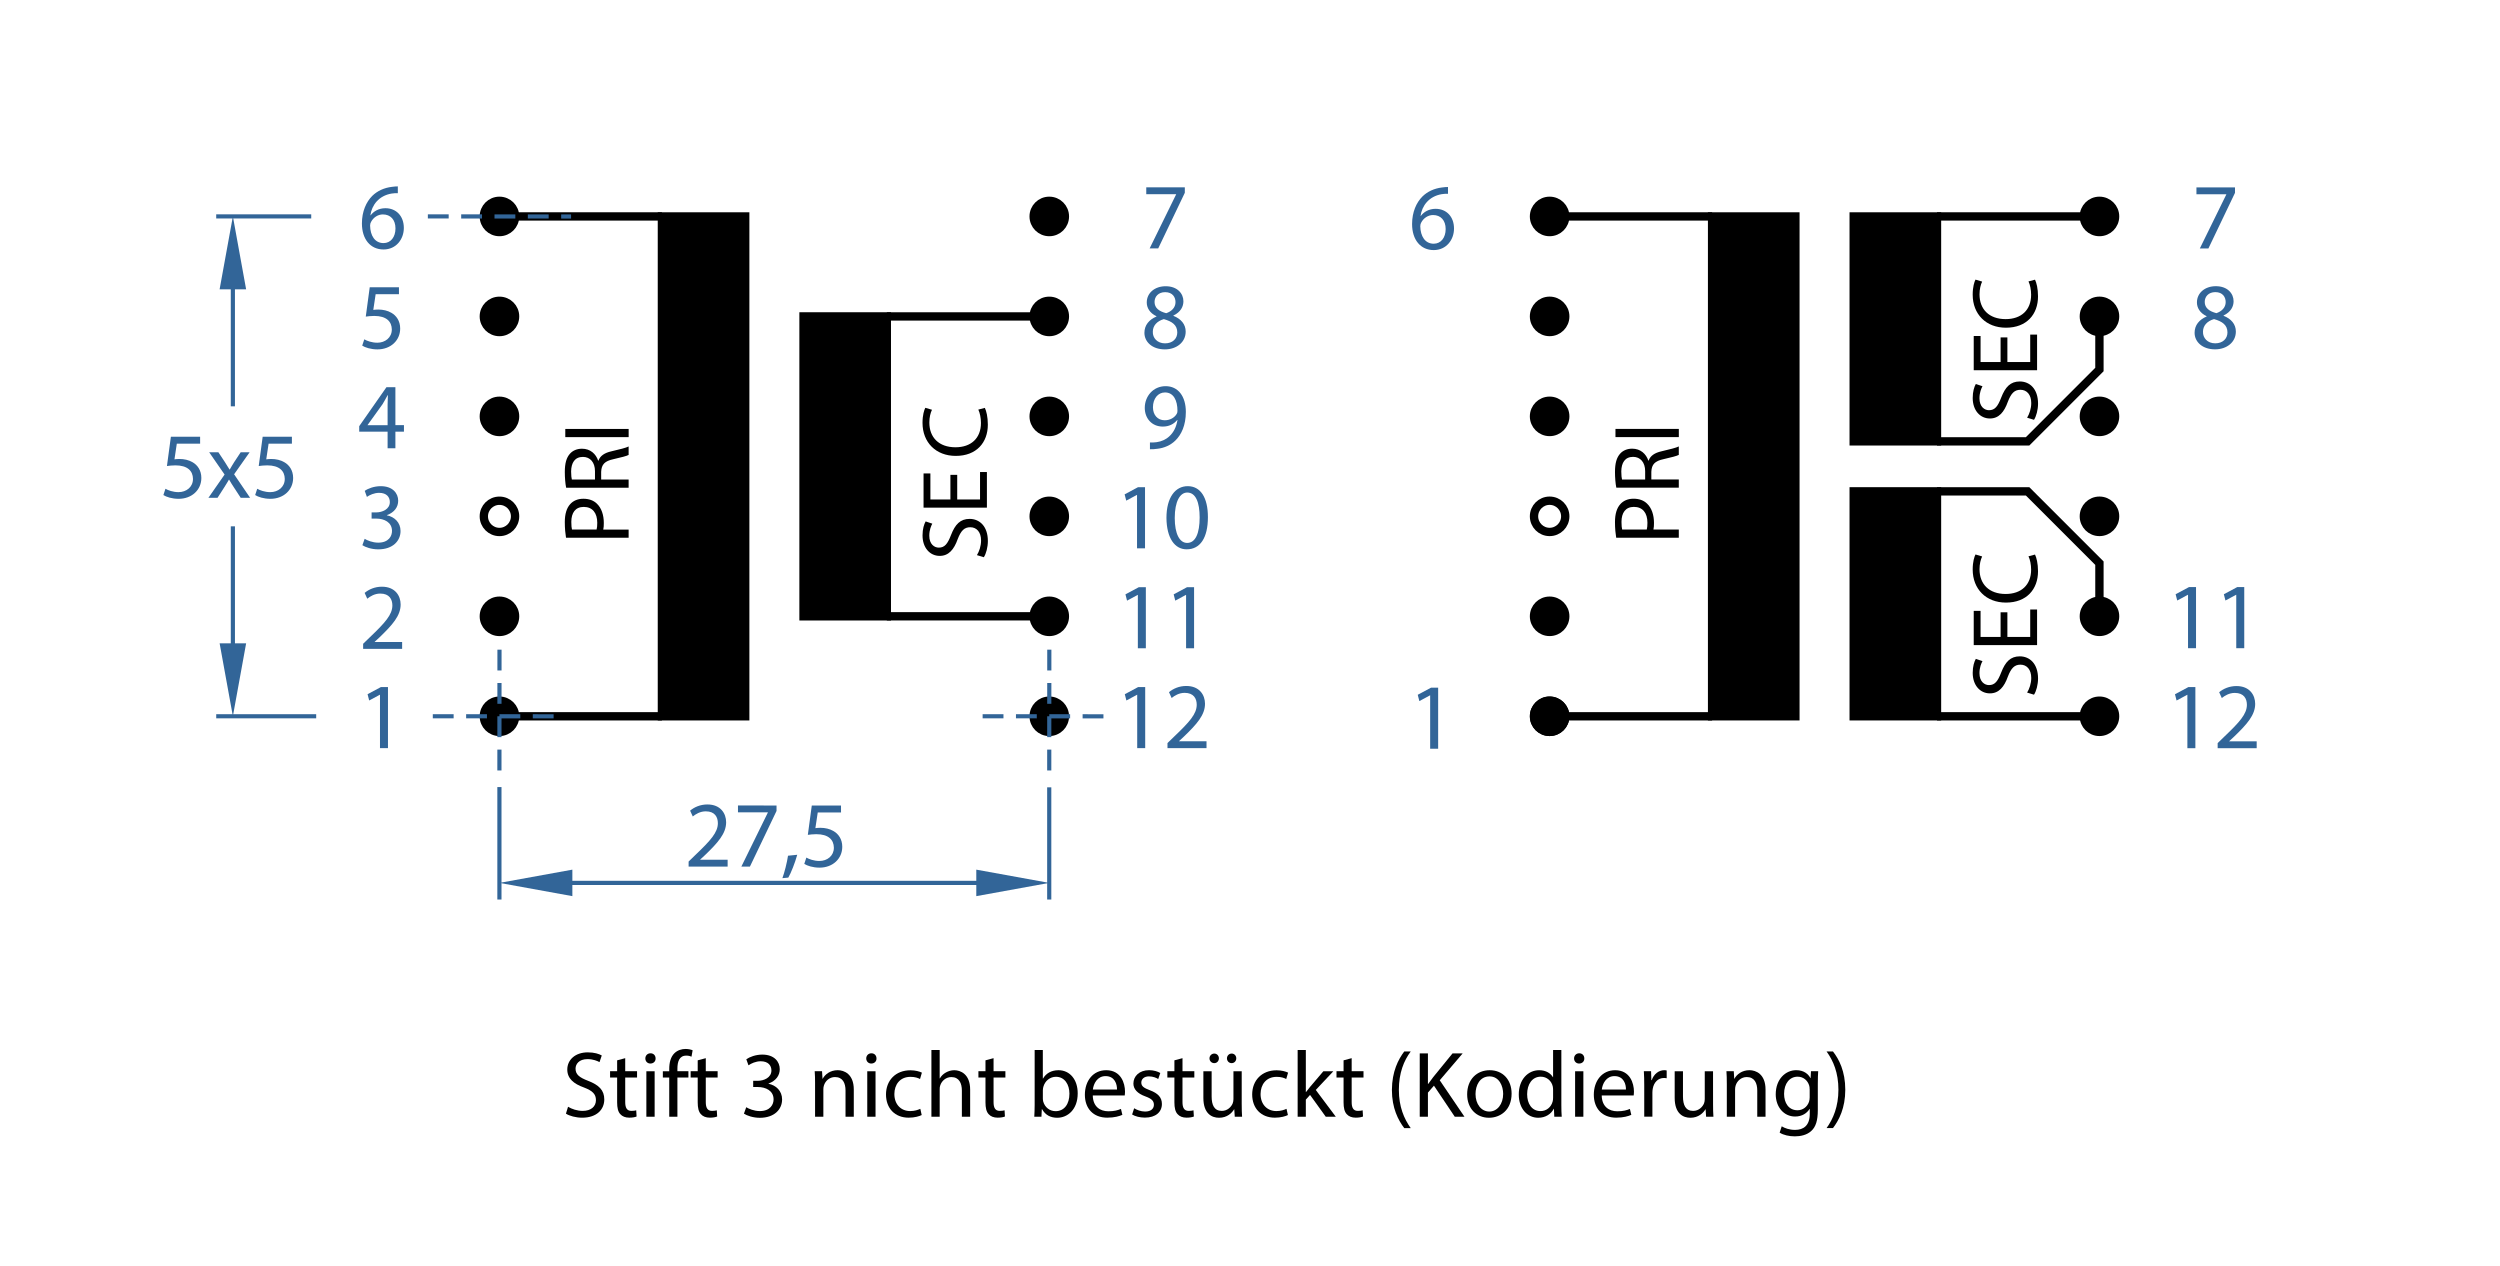 <?xml version="1.0" encoding="iso-8859-1"?>
<!-- Generator: Adobe Illustrator 16.0.4, SVG Export Plug-In . SVG Version: 6.00 Build 0)  -->
<!DOCTYPE svg PUBLIC "-//W3C//DTD SVG 1.1//EN" "http://www.w3.org/Graphics/SVG/1.1/DTD/svg11.dtd">
<svg xmlns="http://www.w3.org/2000/svg" xmlns:xlink="http://www.w3.org/1999/xlink" version="1.1" id="Ebene_1" x="0px" y="0px" width="493.807px" height="250px" viewBox="31.5 74 212.667 107.667" style="enable-background:new 31.5 74 212.667 107.667;" xml:space="preserve">
<g>
	<g>
		<path d="M79.65,119.746c-0.055-0.336-0.104-0.776-0.104-1.336c0-0.688,0.16-1.19,0.448-1.511c0.256-0.296,0.647-0.472,1.128-0.472    c0.486,0,0.871,0.144,1.15,0.416c0.393,0.367,0.592,0.968,0.592,1.646c0,0.208-0.008,0.399-0.047,0.561h2.158v0.695H79.65    L79.65,119.746z M82.25,119.049c0.04-0.151,0.057-0.344,0.057-0.575c0-0.841-0.408-1.353-1.152-1.353    c-0.711,0-1.055,0.504-1.055,1.271c0,0.304,0.023,0.536,0.057,0.656H82.25L82.25,119.049z"/>
		<path d="M79.66,115.489c-0.072-0.352-0.113-0.856-0.113-1.335c0-0.744,0.137-1.223,0.439-1.559    c0.24-0.272,0.607-0.424,1.023-0.424c0.713,0,1.184,0.447,1.375,1.016h0.024c0.144-0.416,0.526-0.664,1.088-0.792    c0.751-0.176,1.271-0.304,1.479-0.416v0.72c-0.152,0.088-0.615,0.208-1.287,0.36c-0.744,0.16-1.023,0.446-1.049,1.079v0.656h2.336    v0.695L79.66,115.489L79.66,115.489z M82.113,114.793v-0.711c0-0.744-0.406-1.215-1.022-1.215c-0.696,0-0.999,0.504-1.008,1.239    c0,0.335,0.032,0.576,0.063,0.688h1.967V114.793z"/>
		<path d="M79.588,110.489h5.389v0.696h-5.389V110.489z"/>
	</g>
	<g>
		<path d="M168.985,119.742c-0.055-0.336-0.104-0.775-0.104-1.336c0-0.688,0.16-1.191,0.448-1.51    c0.256-0.297,0.647-0.473,1.128-0.473c0.486,0,0.871,0.145,1.15,0.416c0.393,0.367,0.592,0.967,0.592,1.646    c0,0.207-0.008,0.398-0.047,0.559h2.158v0.697H168.985L168.985,119.742z M171.585,119.045c0.04-0.15,0.057-0.344,0.057-0.574    c0-0.84-0.408-1.352-1.152-1.352c-0.711,0-1.055,0.504-1.055,1.271c0,0.303,0.023,0.535,0.057,0.654H171.585L171.585,119.045z"/>
		<path d="M168.995,115.486c-0.072-0.352-0.113-0.855-0.113-1.336c0-0.742,0.137-1.223,0.439-1.559    c0.24-0.271,0.607-0.424,1.023-0.424c0.713,0,1.184,0.447,1.375,1.016h0.024c0.144-0.416,0.526-0.664,1.088-0.791    c0.751-0.178,1.271-0.305,1.479-0.416v0.719c-0.152,0.088-0.615,0.209-1.287,0.361c-0.744,0.158-1.023,0.445-1.049,1.078v0.654    h2.336v0.697H168.995L168.995,115.486z M171.448,114.791v-0.711c0-0.744-0.406-1.217-1.022-1.217c-0.696,0-0.999,0.504-1.008,1.24    c0,0.336,0.032,0.574,0.063,0.688H171.448z"/>
		<path d="M168.923,110.486h5.389v0.697h-5.389V110.486z"/>
	</g>
	<g>
		<path d="M79.822,168.148c0.312,0.191,0.768,0.352,1.246,0.352c0.713,0,1.127-0.375,1.127-0.918c0-0.504-0.287-0.793-1.015-1.071    c-0.88-0.312-1.423-0.769-1.423-1.527c0-0.84,0.695-1.463,1.742-1.463c0.553,0,0.951,0.128,1.191,0.265l-0.191,0.566    c-0.176-0.096-0.537-0.256-1.023-0.256c-0.736,0-1.016,0.439-1.016,0.808c0,0.505,0.328,0.753,1.07,1.039    c0.912,0.353,1.375,0.792,1.375,1.584c0,0.831-0.615,1.552-1.887,1.552c-0.52,0-1.087-0.152-1.375-0.345L79.822,168.148z"/>
		<path d="M84.685,164.015v1.11h1.007v0.537h-1.007v2.086c0,0.479,0.136,0.752,0.528,0.752c0.184,0,0.32-0.023,0.408-0.049    l0.031,0.528c-0.136,0.056-0.352,0.097-0.624,0.097c-0.327,0-0.592-0.104-0.759-0.297c-0.2-0.208-0.271-0.552-0.271-1.008v-2.109    h-0.601v-0.537h0.601v-0.926L84.685,164.015z"/>
		<path d="M87.269,164.039c0.008,0.239-0.168,0.433-0.448,0.433c-0.248,0-0.424-0.192-0.424-0.433c0-0.248,0.184-0.439,0.439-0.439    C87.101,163.599,87.269,163.791,87.269,164.039z M86.484,168.996v-3.869h0.704v3.869H86.484z"/>
		<path d="M88.43,168.996v-3.334h-0.544v-0.535h0.544v-0.185c0-0.544,0.12-1.039,0.447-1.353c0.265-0.256,0.617-0.358,0.943-0.358    c0.248,0,0.465,0.056,0.6,0.111l-0.096,0.544c-0.104-0.049-0.248-0.088-0.447-0.088c-0.601,0-0.752,0.527-0.752,1.119v0.207h0.936    v0.537h-0.936v3.334H88.43L88.43,168.996z"/>
		<path d="M91.539,164.015v1.11h1.008v0.537h-1.008v2.086c0,0.479,0.137,0.752,0.528,0.752c0.185,0,0.32-0.023,0.408-0.049    l0.032,0.528c-0.137,0.056-0.352,0.097-0.624,0.097c-0.328,0-0.593-0.104-0.759-0.297c-0.2-0.208-0.272-0.552-0.272-1.008v-2.109    h-0.601v-0.537h0.601v-0.926L91.539,164.015z"/>
		<path d="M94.98,168.188c0.2,0.128,0.664,0.328,1.15,0.328c0.904,0,1.184-0.576,1.176-1.008c-0.008-0.728-0.664-1.039-1.344-1.039    h-0.391v-0.528h0.391c0.513,0,1.16-0.264,1.16-0.879c0-0.416-0.265-0.784-0.912-0.784c-0.416,0-0.815,0.185-1.039,0.345    l-0.184-0.513c0.271-0.198,0.799-0.399,1.358-0.399c1.022,0,1.487,0.607,1.487,1.24c0,0.535-0.32,0.99-0.959,1.224v0.016    c0.64,0.128,1.158,0.606,1.158,1.336c0,0.831-0.646,1.56-1.895,1.56c-0.583,0-1.096-0.185-1.352-0.353L94.98,168.188z"/>
		<path d="M100.836,166.174c0-0.4-0.008-0.729-0.032-1.049h0.624l0.04,0.641h0.016c0.192-0.367,0.64-0.729,1.279-0.729    c0.536,0,1.366,0.32,1.366,1.647v2.312h-0.703v-2.23c0-0.624-0.232-1.145-0.896-1.145c-0.464,0-0.824,0.328-0.943,0.721    c-0.031,0.088-0.047,0.208-0.047,0.326v2.328h-0.705v-2.822H100.836z"/>
		<path d="M106.06,164.039c0.008,0.239-0.168,0.433-0.448,0.433c-0.248,0-0.424-0.192-0.424-0.433c0-0.248,0.184-0.439,0.439-0.439    C105.892,163.599,106.06,163.791,106.06,164.039z M105.275,168.996v-3.869h0.704v3.869H105.275z"/>
		<path d="M109.906,168.853c-0.184,0.097-0.592,0.224-1.111,0.224c-1.166,0-1.926-0.791-1.926-1.975    c0-1.191,0.815-2.057,2.078-2.057c0.416,0,0.784,0.104,0.975,0.201l-0.159,0.543c-0.168-0.096-0.433-0.185-0.815-0.185    c-0.888,0-1.367,0.656-1.367,1.464c0,0.896,0.576,1.447,1.344,1.447c0.398,0,0.664-0.104,0.863-0.191L109.906,168.853z"/>
		<path d="M110.731,163.319h0.704v2.415h0.016c0.112-0.199,0.289-0.376,0.504-0.496c0.209-0.119,0.457-0.199,0.721-0.199    c0.52,0,1.351,0.319,1.351,1.654v2.303h-0.704v-2.223c0-0.624-0.231-1.15-0.896-1.15c-0.456,0-0.815,0.318-0.943,0.703    c-0.04,0.096-0.048,0.199-0.048,0.336v2.334h-0.704V163.319z"/>
		<path d="M116.019,164.015v1.11h1.007v0.537h-1.007v2.086c0,0.479,0.136,0.752,0.528,0.752c0.184,0,0.32-0.023,0.408-0.049    l0.031,0.528c-0.136,0.056-0.352,0.097-0.623,0.097c-0.328,0-0.592-0.104-0.76-0.297c-0.2-0.208-0.271-0.552-0.271-1.008v-2.109    h-0.601v-0.537h0.601v-0.926L116.019,164.015z"/>
		<path d="M119.483,168.996c0.017-0.264,0.032-0.654,0.032-0.998v-4.679h0.695v2.431h0.017c0.248-0.432,0.694-0.711,1.319-0.711    c0.959,0,1.639,0.799,1.631,1.976c0,1.383-0.872,2.069-1.735,2.069c-0.56,0-1.008-0.215-1.295-0.728h-0.024l-0.031,0.64H119.483    L119.483,168.996z M120.211,167.445c0,0.088,0.016,0.176,0.031,0.256c0.137,0.487,0.543,0.823,1.055,0.823    c0.736,0,1.176-0.601,1.176-1.487c0-0.774-0.4-1.438-1.15-1.438c-0.479,0-0.928,0.328-1.072,0.864    c-0.016,0.078-0.039,0.176-0.039,0.287V167.445z"/>
		<path d="M124.459,167.189c0.016,0.951,0.623,1.344,1.326,1.344c0.504,0,0.809-0.089,1.071-0.201l0.12,0.504    c-0.248,0.113-0.672,0.24-1.287,0.24c-1.191,0-1.902-0.783-1.902-1.951c0-1.166,0.688-2.086,1.814-2.086    c1.264,0,1.6,1.11,1.6,1.822c0,0.145-0.017,0.256-0.024,0.328H124.459z M126.521,166.686c0.008-0.448-0.184-1.145-0.975-1.145    c-0.713,0-1.023,0.655-1.08,1.145H126.521z"/>
		<path d="M127.979,168.276c0.208,0.136,0.576,0.28,0.928,0.28c0.512,0,0.752-0.256,0.752-0.576c0-0.336-0.201-0.52-0.721-0.711    c-0.695-0.248-1.023-0.632-1.023-1.096c0-0.624,0.504-1.137,1.336-1.137c0.392,0,0.735,0.112,0.951,0.24l-0.176,0.512    c-0.152-0.096-0.432-0.224-0.792-0.224c-0.416,0-0.647,0.239-0.647,0.527c0,0.319,0.231,0.464,0.736,0.655    c0.67,0.256,1.016,0.592,1.016,1.168c0,0.68-0.528,1.158-1.447,1.158c-0.424,0-0.816-0.104-1.087-0.264L127.979,168.276z"/>
		<path d="M132.091,164.015v1.11h1.007v0.537h-1.008v2.086c0,0.479,0.137,0.752,0.529,0.752c0.184,0,0.319-0.023,0.407-0.049    l0.032,0.528c-0.137,0.056-0.352,0.097-0.624,0.097c-0.328,0-0.591-0.104-0.759-0.297c-0.2-0.208-0.272-0.552-0.272-1.008v-2.109    h-0.6v-0.537h0.6v-0.926L132.091,164.015z"/>
		<path d="M137.129,167.94c0,0.399,0.008,0.752,0.031,1.056h-0.623l-0.041-0.631h-0.016c-0.184,0.312-0.592,0.719-1.279,0.719    c-0.607,0-1.334-0.336-1.334-1.694v-2.263h0.703v2.144c0,0.735,0.225,1.229,0.864,1.229c0.472,0,0.799-0.326,0.927-0.64    c0.04-0.104,0.064-0.231,0.064-0.358v-2.375h0.703V167.94L137.129,167.94z M134.387,164.031c0-0.225,0.184-0.408,0.408-0.408    c0.224,0,0.392,0.176,0.392,0.408c0,0.217-0.16,0.407-0.392,0.407C134.555,164.438,134.387,164.248,134.387,164.031z     M135.873,164.031c0-0.225,0.177-0.408,0.4-0.408c0.225,0,0.393,0.176,0.393,0.408c0,0.217-0.16,0.407-0.393,0.407    C136.033,164.438,135.873,164.248,135.873,164.031z"/>
		<path d="M141.058,168.853c-0.186,0.097-0.592,0.224-1.111,0.224c-1.168,0-1.928-0.791-1.928-1.975    c0-1.191,0.814-2.057,2.079-2.057c0.415,0,0.782,0.104,0.976,0.201l-0.16,0.543c-0.168-0.096-0.432-0.185-0.814-0.185    c-0.889,0-1.367,0.656-1.367,1.464c0,0.896,0.575,1.447,1.344,1.447c0.399,0,0.664-0.104,0.862-0.191L141.058,168.853z"/>
		<path d="M142.579,166.901h0.017c0.096-0.136,0.231-0.304,0.344-0.438l1.136-1.336h0.848l-1.495,1.592l1.702,2.277h-0.854    l-1.335-1.854l-0.359,0.399v1.455h-0.696v-5.677h0.696v3.582H142.579z"/>
		<path d="M146.482,164.015v1.11h1.007v0.537h-1.007v2.086c0,0.479,0.136,0.752,0.527,0.752c0.184,0,0.319-0.023,0.407-0.049    l0.031,0.528c-0.136,0.056-0.352,0.097-0.623,0.097c-0.328,0-0.592-0.104-0.76-0.297c-0.199-0.208-0.271-0.552-0.271-1.008v-2.109    h-0.601v-0.537h0.601v-0.926L146.482,164.015z"/>
		<path d="M151.505,163.447c-0.584,0.783-1.008,1.823-1.008,3.271c0,1.423,0.439,2.445,1.008,3.246h-0.551    c-0.504-0.664-1.049-1.688-1.049-3.246c0.008-1.575,0.545-2.6,1.049-3.271H151.505z"/>
		<path d="M152.273,163.607h0.696v2.6h0.023c0.145-0.209,0.287-0.4,0.424-0.576l1.646-2.022h0.863l-1.951,2.286l2.104,3.104h-0.824    l-1.773-2.646l-0.512,0.592v2.055h-0.696V163.607L152.273,163.607z"/>
		<path d="M160.087,167.029c0,1.432-0.99,2.055-1.926,2.055c-1.049,0-1.855-0.768-1.855-1.99c0-1.295,0.848-2.055,1.919-2.055    C159.335,165.039,160.087,165.846,160.087,167.029z M157.018,167.069c0,0.849,0.487,1.487,1.175,1.487    c0.672,0,1.176-0.633,1.176-1.504c0-0.655-0.328-1.486-1.158-1.486C157.376,165.566,157.018,166.334,157.018,167.069z"/>
		<path d="M164.319,163.319v4.679c0,0.344,0.008,0.734,0.032,0.998h-0.632l-0.032-0.672h-0.017c-0.215,0.432-0.688,0.76-1.318,0.76    c-0.936,0-1.654-0.791-1.654-1.967c-0.009-1.287,0.791-2.078,1.734-2.078c0.592,0,0.99,0.279,1.167,0.592h0.017v-2.312H164.319z     M163.616,166.701c0-0.088-0.009-0.207-0.031-0.296c-0.104-0.446-0.488-0.815-1.017-0.815c-0.728,0-1.159,0.641-1.159,1.496    c0,0.783,0.385,1.432,1.145,1.432c0.472,0,0.902-0.312,1.031-0.84c0.022-0.096,0.031-0.191,0.031-0.305V166.701z"/>
		<path d="M166.272,164.039c0.008,0.239-0.168,0.433-0.447,0.433c-0.248,0-0.424-0.192-0.424-0.433c0-0.248,0.184-0.439,0.439-0.439    C166.104,163.599,166.272,163.791,166.272,164.039z M165.489,168.996v-3.869h0.703v3.869H165.489z"/>
		<path d="M167.753,167.189c0.016,0.951,0.623,1.344,1.326,1.344c0.504,0,0.809-0.089,1.071-0.201l0.12,0.504    c-0.248,0.113-0.672,0.24-1.287,0.24c-1.191,0-1.902-0.783-1.902-1.951c0-1.166,0.688-2.086,1.814-2.086    c1.264,0,1.6,1.11,1.6,1.822c0,0.145-0.017,0.256-0.023,0.328H167.753z M169.815,166.686c0.008-0.448-0.184-1.145-0.977-1.145    c-0.711,0-1.022,0.655-1.078,1.145H169.815z"/>
		<path d="M171.37,166.334c0-0.457-0.01-0.849-0.033-1.209h0.615l0.024,0.761h0.032c0.176-0.521,0.6-0.849,1.07-0.849    c0.08,0,0.137,0.008,0.201,0.024v0.663c-0.072-0.016-0.146-0.023-0.24-0.023c-0.496,0-0.849,0.377-0.943,0.903    c-0.018,0.097-0.032,0.208-0.032,0.328v2.062h-0.694V166.334z"/>
		<path d="M177.224,167.94c0,0.399,0.008,0.752,0.031,1.056h-0.623l-0.04-0.631h-0.017c-0.185,0.312-0.592,0.719-1.279,0.719    c-0.607,0-1.336-0.336-1.336-1.694v-2.263h0.705v2.144c0,0.735,0.224,1.229,0.862,1.229c0.472,0,0.8-0.326,0.929-0.64    c0.039-0.104,0.062-0.231,0.062-0.358v-2.375h0.704L177.224,167.94L177.224,167.94z"/>
		<path d="M178.394,166.174c0-0.4-0.008-0.729-0.032-1.049h0.624l0.039,0.641h0.018c0.19-0.367,0.64-0.729,1.279-0.729    c0.534,0,1.366,0.32,1.366,1.647v2.312h-0.704v-2.23c0-0.624-0.23-1.145-0.896-1.145c-0.463,0-0.822,0.328-0.942,0.721    c-0.03,0.088-0.048,0.208-0.048,0.326v2.328h-0.703V166.174L178.394,166.174z"/>
		<path d="M186.167,165.125c-0.017,0.28-0.032,0.593-0.032,1.063v2.247c0,0.889-0.177,1.432-0.552,1.768    c-0.377,0.353-0.92,0.463-1.407,0.463c-0.464,0-0.976-0.11-1.287-0.318l0.176-0.536c0.257,0.16,0.655,0.304,1.136,0.304    c0.721,0,1.248-0.375,1.248-1.351v-0.433h-0.017c-0.216,0.359-0.632,0.647-1.231,0.647c-0.959,0-1.646-0.815-1.646-1.888    c0-1.312,0.855-2.055,1.742-2.055c0.673,0,1.039,0.352,1.207,0.672h0.018l0.031-0.584H186.167L186.167,165.125z M185.439,166.653    c0-0.12-0.008-0.224-0.04-0.319c-0.128-0.407-0.472-0.744-0.982-0.744c-0.672,0-1.151,0.568-1.151,1.464    c0,0.76,0.384,1.392,1.144,1.392c0.433,0,0.823-0.271,0.977-0.72c0.039-0.12,0.056-0.256,0.056-0.376v-0.696H185.439z"/>
		<path d="M186.88,169.963c0.568-0.791,1.008-1.83,1.008-3.271c0-1.432-0.432-2.455-1.008-3.246h0.545    c0.512,0.655,1.047,1.679,1.047,3.255c0,1.566-0.535,2.582-1.047,3.262H186.88z"/>
	</g>
	<g>
		<path d="M114.605,121.224c0.191-0.312,0.352-0.769,0.352-1.247c0-0.712-0.375-1.127-0.919-1.127c-0.504,0-0.792,0.288-1.071,1.015    c-0.312,0.88-0.768,1.423-1.527,1.423c-0.84,0-1.463-0.695-1.463-1.742c0-0.553,0.129-0.951,0.265-1.191l0.567,0.191    c-0.097,0.177-0.257,0.537-0.257,1.023c0,0.736,0.439,1.016,0.808,1.016c0.505,0,0.752-0.328,1.039-1.07    c0.354-0.912,0.793-1.375,1.584-1.375c0.832,0,1.552,0.615,1.552,1.887c0,0.52-0.152,1.087-0.345,1.375L114.605,121.224z"/>
		<path d="M112.927,114.394v2.095h1.942v-2.335h0.584v3.03h-5.389v-2.91h0.582v2.215h1.703v-2.095H112.927z"/>
	</g>
	<g>
		<path d="M115.277,108.697c0.127,0.256,0.256,0.768,0.256,1.424c0,1.519-0.96,2.661-2.727,2.661c-1.688,0-2.83-1.143-2.83-2.813    c0-0.672,0.144-1.096,0.238-1.279l0.567,0.168c-0.128,0.264-0.224,0.641-0.224,1.087c0,1.265,0.808,2.103,2.223,2.103    c1.318,0,2.167-0.76,2.167-2.07c0-0.424-0.089-0.855-0.224-1.135L115.277,108.697z"/>
	</g>
	<g>
		<path d="M203.94,132.916c0.191-0.311,0.352-0.768,0.352-1.246c0-0.713-0.375-1.129-0.919-1.129c-0.504,0-0.792,0.289-1.071,1.018    c-0.312,0.879-0.768,1.424-1.527,1.424c-0.84,0-1.463-0.697-1.463-1.744c0-0.551,0.129-0.951,0.265-1.191l0.567,0.191    c-0.097,0.176-0.257,0.537-0.257,1.023c0,0.734,0.439,1.016,0.808,1.016c0.505,0,0.752-0.328,1.039-1.07    c0.354-0.912,0.793-1.375,1.584-1.375c0.832,0,1.552,0.615,1.552,1.887c0,0.52-0.152,1.088-0.345,1.375L203.94,132.916z"/>
		<path d="M202.262,126.086v2.096h1.942v-2.334h0.584v3.029h-5.389v-2.912h0.582v2.217h1.703v-2.096H202.262z"/>
		<path d="M204.612,121.174c0.127,0.256,0.256,0.768,0.256,1.424c0,1.52-0.96,2.662-2.727,2.662c-1.688,0-2.83-1.145-2.83-2.814    c0-0.672,0.144-1.094,0.238-1.279l0.567,0.168c-0.128,0.266-0.224,0.641-0.224,1.088c0,1.264,0.808,2.104,2.223,2.104    c1.318,0,2.167-0.76,2.167-2.07c0-0.424-0.089-0.855-0.224-1.135L204.612,121.174z"/>
	</g>
	<g>
		<path d="M203.94,109.533c0.191-0.311,0.352-0.768,0.352-1.246c0-0.713-0.375-1.129-0.919-1.129c-0.504,0-0.792,0.289-1.071,1.016    c-0.312,0.881-0.768,1.426-1.527,1.426c-0.84,0-1.463-0.697-1.463-1.744c0-0.553,0.129-0.951,0.265-1.191l0.567,0.191    c-0.097,0.176-0.257,0.537-0.257,1.023c0,0.734,0.439,1.016,0.808,1.016c0.505,0,0.752-0.328,1.039-1.07    c0.354-0.912,0.793-1.375,1.584-1.375c0.832,0,1.552,0.615,1.552,1.887c0,0.52-0.152,1.086-0.345,1.375L203.94,109.533z"/>
		<path d="M202.262,102.703v2.094h1.942v-2.334h0.584v3.031h-5.389v-2.912h0.582v2.215h1.703v-2.094H202.262z"/>
		<path d="M204.612,97.791c0.127,0.256,0.256,0.77,0.256,1.424c0,1.52-0.96,2.662-2.727,2.662c-1.688,0-2.83-1.143-2.83-2.812    c0-0.672,0.144-1.096,0.238-1.279l0.567,0.168c-0.128,0.264-0.224,0.639-0.224,1.088c0,1.262,0.808,2.104,2.223,2.104    c1.318,0,2.167-0.762,2.167-2.072c0-0.424-0.089-0.855-0.224-1.135L204.612,97.791z"/>
	</g>
	<polygon style="stroke:#000000;stroke-width:0.709;stroke-miterlimit:22.926;" points="87.807,134.933 87.807,92.413    94.893,92.413 94.893,134.933  "/>
	<polygon style="stroke:#000000;stroke-width:0.709;stroke-miterlimit:22.926;" points="177.142,134.932 177.142,92.413    184.228,92.413 184.228,134.932  "/>
	<polygon style="stroke:#000000;stroke-width:0.709;stroke-miterlimit:22.926;" points="99.854,126.429 99.854,100.916    106.939,100.916 106.939,126.429  "/>
	<polygon style="stroke:#000000;stroke-width:0.709;stroke-miterlimit:22.926;" points="189.188,134.932 189.188,115.797    196.274,115.797 196.274,134.932  "/>
	<polygon style="stroke:#000000;stroke-width:0.709;stroke-miterlimit:22.926;" points="189.188,111.545 189.188,92.413    196.274,92.413 196.274,111.545  "/>
	<path style="fill:none;stroke:#000000;stroke-width:0.709;stroke-miterlimit:22.926;" d="M87.807,134.933H75.316    M177.142,134.932h-12.49 M87.807,92.413H75.316 M177.142,92.413h-12.49 M119.43,100.916h-12.49 M196.274,115.797h7.707   l6.111,6.111v3.191 M196.274,111.545h7.707l6.111-6.111v-3.189 M119.43,126.429h-12.49 M208.767,134.932h-12.492 M208.767,92.413   h-12.492"/>
	<path style="stroke:#000000;stroke-width:0.709;stroke-miterlimit:22.926;" d="M73.987,133.604c0.734,0,1.329,0.595,1.329,1.329   c0,0.733-0.595,1.329-1.329,1.329c-0.734,0-1.329-0.596-1.329-1.329C72.658,134.198,73.253,133.604,73.987,133.604L73.987,133.604z   "/>
	<path style="stroke:#000000;stroke-width:0.709;stroke-miterlimit:22.926;" d="M163.321,133.604c0.734,0,1.33,0.594,1.33,1.328   s-0.596,1.328-1.33,1.328c-0.732,0-1.328-0.594-1.328-1.328S162.589,133.604,163.321,133.604L163.321,133.604z"/>
	<path style="stroke:#000000;stroke-width:0.709;stroke-miterlimit:22.926;" d="M163.321,133.604c0.734,0,1.33,0.594,1.33,1.328   s-0.596,1.328-1.33,1.328c-0.732,0-1.328-0.594-1.328-1.328S162.589,133.604,163.321,133.604L163.321,133.604z"/>
	<path style="stroke:#000000;stroke-width:0.709;stroke-miterlimit:22.926;" d="M73.987,125.1c0.734,0,1.329,0.595,1.329,1.329   c0,0.733-0.595,1.329-1.329,1.329c-0.734,0-1.329-0.596-1.329-1.329C72.658,125.694,73.253,125.1,73.987,125.1L73.987,125.1z"/>
	<path style="stroke:#000000;stroke-width:0.709;stroke-miterlimit:22.926;" d="M163.321,125.1c0.734,0,1.33,0.594,1.33,1.328   c0,0.732-0.596,1.328-1.33,1.328c-0.732,0-1.328-0.596-1.328-1.328C161.994,125.693,162.589,125.1,163.321,125.1L163.321,125.1z"/>
	<path style="fill:none;stroke:#000000;stroke-width:0.709;stroke-miterlimit:22.926;" d="M73.987,116.596   c0.734,0,1.329,0.595,1.329,1.328s-0.595,1.33-1.329,1.33c-0.734,0-1.329-0.596-1.329-1.33   C72.658,117.19,73.253,116.596,73.987,116.596L73.987,116.596z M163.321,116.594c0.734,0,1.33,0.596,1.33,1.33   c0,0.732-0.596,1.328-1.33,1.328c-0.732,0-1.328-0.596-1.328-1.328C161.994,117.189,162.589,116.594,163.321,116.594   L163.321,116.594z"/>
	<path style="stroke:#000000;stroke-width:0.709;stroke-miterlimit:22.926;" d="M73.987,99.588c0.734,0,1.329,0.595,1.329,1.328   c0,0.734-0.595,1.33-1.329,1.33c-0.734,0-1.329-0.596-1.329-1.33C72.658,100.183,73.253,99.588,73.987,99.588L73.987,99.588z"/>
	<path style="stroke:#000000;stroke-width:0.709;stroke-miterlimit:22.926;" d="M163.321,99.586c0.734,0,1.33,0.598,1.33,1.33   s-0.596,1.328-1.33,1.328c-0.732,0-1.328-0.596-1.328-1.328C161.994,100.182,162.589,99.586,163.321,99.586L163.321,99.586z"/>
	<path style="stroke:#000000;stroke-width:0.709;stroke-miterlimit:22.926;" d="M73.987,91.083c0.734,0,1.329,0.595,1.329,1.329   s-0.595,1.329-1.329,1.329c-0.734,0-1.329-0.595-1.329-1.329S73.253,91.083,73.987,91.083L73.987,91.083z"/>
	<path style="stroke:#000000;stroke-width:0.709;stroke-miterlimit:22.926;" d="M163.321,91.083c0.734,0,1.33,0.596,1.33,1.33   c0,0.732-0.596,1.328-1.33,1.328c-0.732,0-1.328-0.596-1.328-1.328C161.994,91.678,162.589,91.083,163.321,91.083L163.321,91.083z"/>
	<path style="stroke:#000000;stroke-width:0.709;stroke-miterlimit:22.926;" d="M120.758,133.604c0.734,0,1.329,0.595,1.329,1.329   c0,0.733-0.595,1.329-1.329,1.329c-0.732,0-1.328-0.596-1.328-1.329C119.43,134.198,120.023,133.604,120.758,133.604   L120.758,133.604z"/>
	<path style="stroke:#000000;stroke-width:0.709;stroke-miterlimit:22.926;" d="M210.094,133.604c0.734,0,1.329,0.594,1.329,1.328   s-0.595,1.328-1.329,1.328c-0.733,0-1.327-0.594-1.327-1.328S209.36,133.604,210.094,133.604L210.094,133.604z"/>
	<path style="stroke:#000000;stroke-width:0.709;stroke-miterlimit:22.926;" d="M120.758,125.1c0.734,0,1.329,0.595,1.329,1.329   c0,0.733-0.595,1.329-1.329,1.329c-0.732,0-1.328-0.596-1.328-1.329C119.43,125.694,120.023,125.1,120.758,125.1L120.758,125.1z"/>
	<path style="stroke:#000000;stroke-width:0.709;stroke-miterlimit:22.926;" d="M210.094,125.1c0.734,0,1.329,0.594,1.329,1.328   c0,0.732-0.595,1.328-1.329,1.328c-0.733,0-1.327-0.596-1.327-1.328C208.767,125.693,209.36,125.1,210.094,125.1L210.094,125.1z"/>
	<path style="stroke:#000000;stroke-width:0.709;stroke-miterlimit:22.926;" d="M120.758,116.596c0.734,0,1.329,0.595,1.329,1.328   s-0.595,1.33-1.329,1.33c-0.732,0-1.328-0.596-1.328-1.33C119.43,117.19,120.023,116.596,120.758,116.596L120.758,116.596z"/>
	<path style="stroke:#000000;stroke-width:0.709;stroke-miterlimit:22.926;" d="M210.094,116.594c0.734,0,1.329,0.596,1.329,1.33   c0,0.732-0.595,1.328-1.329,1.328c-0.733,0-1.327-0.596-1.327-1.328C208.767,117.189,209.36,116.594,210.094,116.594   L210.094,116.594z"/>
	<path style="stroke:#000000;stroke-width:0.709;stroke-miterlimit:22.926;" d="M120.758,99.588c0.734,0,1.329,0.595,1.329,1.328   c0,0.734-0.595,1.33-1.329,1.33c-0.732,0-1.328-0.596-1.328-1.33C119.43,100.183,120.023,99.588,120.758,99.588L120.758,99.588z"/>
	<path style="stroke:#000000;stroke-width:0.709;stroke-miterlimit:22.926;" d="M210.094,99.586c0.734,0,1.329,0.598,1.329,1.33   s-0.595,1.328-1.329,1.328c-0.733,0-1.327-0.596-1.327-1.328C208.767,100.182,209.36,99.586,210.094,99.586L210.094,99.586z"/>
	<path style="stroke:#000000;stroke-width:0.709;stroke-miterlimit:22.926;" d="M120.758,91.083c0.734,0,1.329,0.595,1.329,1.329   s-0.595,1.329-1.329,1.329c-0.732,0-1.328-0.595-1.328-1.329S120.023,91.083,120.758,91.083L120.758,91.083z"/>
	<path style="stroke:#000000;stroke-width:0.709;stroke-miterlimit:22.926;" d="M210.094,91.083c0.734,0,1.329,0.596,1.329,1.33   c0,0.732-0.595,1.328-1.329,1.328c-0.733,0-1.327-0.596-1.327-1.328C208.767,91.678,209.36,91.083,210.094,91.083L210.094,91.083z"/>
	<path style="stroke:#000000;stroke-width:0.709;stroke-miterlimit:22.926;" d="M73.987,108.092c0.734,0,1.329,0.595,1.329,1.328   c0,0.734-0.595,1.33-1.329,1.33c-0.734,0-1.329-0.596-1.329-1.33C72.658,108.687,73.253,108.092,73.987,108.092L73.987,108.092z"/>
	<path style="stroke:#000000;stroke-width:0.709;stroke-miterlimit:22.926;" d="M163.321,108.09c0.734,0,1.33,0.596,1.33,1.33   c0,0.732-0.596,1.328-1.33,1.328c-0.732,0-1.328-0.596-1.328-1.328C161.994,108.686,162.589,108.09,163.321,108.09L163.321,108.09z   "/>
	<path style="stroke:#000000;stroke-width:0.709;stroke-miterlimit:22.926;" d="M120.758,108.092c0.734,0,1.329,0.595,1.329,1.328   c0,0.734-0.595,1.33-1.329,1.33c-0.732,0-1.328-0.596-1.328-1.33C119.43,108.687,120.023,108.092,120.758,108.092L120.758,108.092z   "/>
	<path style="stroke:#000000;stroke-width:0.709;stroke-miterlimit:22.926;" d="M210.094,108.09c0.734,0,1.329,0.596,1.329,1.33   c0,0.732-0.595,1.328-1.329,1.328c-0.733,0-1.327-0.596-1.327-1.328C208.767,108.686,209.36,108.09,210.094,108.09L210.094,108.09z   "/>
	
		<line style="fill:none;stroke:#326598;stroke-width:0.354;stroke-linejoin:bevel;stroke-miterlimit:22.926;" x1="78.637" y1="149.105" x2="116.104" y2="149.105"/>
	<polygon style="fill:#326598;" points="73.984,149.105 80.189,147.978 80.189,150.232  "/>
	<polygon style="fill:#326598;" points="120.755,149.105 114.55,147.978 114.55,150.232  "/>
	<path style="fill:none;stroke:#326598;stroke-width:0.354;stroke-linejoin:bevel;stroke-miterlimit:22.926;" d="M73.984,140.955   L73.984,140.955 M73.984,140.955v9.567 M120.755,140.975L120.755,140.975 M120.755,140.975v9.548"/>
	<path style="fill:none;stroke:#326598;stroke-width:0.354;stroke-miterlimit:22.926;stroke-dasharray:1.772,1.063;" d="   M73.99,129.263l-0.007,11.338 M120.762,129.263l-0.007,11.338 M68.317,134.929l11.339,0.007 M67.896,92.409l12.183,0.008"/>
	
		<line style="fill:none;stroke:#326598;stroke-width:0.354;stroke-linejoin:bevel;stroke-miterlimit:22.926;" x1="51.31" y1="130.275" x2="51.31" y2="118.771"/>
	<polygon style="fill:#326598;" points="51.31,134.929 50.182,128.724 52.438,128.724  "/>
	
		<line style="fill:none;stroke:#326598;stroke-width:0.354;stroke-linejoin:bevel;stroke-miterlimit:22.926;" x1="51.309" y1="97.061" x2="51.309" y2="108.565"/>
	<polygon style="fill:#326598;" points="51.31,92.409 52.437,98.612 50.181,98.612  "/>
	<g>
		<path style="fill:#326598;" d="M48.524,111.739h-1.983l-0.2,1.335c0.12-0.016,0.232-0.031,0.424-0.031    c0.4,0,0.799,0.088,1.119,0.279c0.408,0.232,0.744,0.68,0.744,1.335c0,1.015-0.808,1.775-1.935,1.775    c-0.567,0-1.047-0.16-1.295-0.32l0.176-0.536c0.216,0.129,0.64,0.288,1.111,0.288c0.664,0,1.231-0.432,1.231-1.127    c-0.008-0.672-0.456-1.151-1.495-1.151c-0.296,0-0.528,0.033-0.72,0.057l0.336-2.495h2.486L48.524,111.739L48.524,111.739z"/>
		<path style="fill:#326598;" d="M50.078,112.475l0.552,0.832c0.144,0.216,0.264,0.416,0.392,0.631h0.024    c0.128-0.232,0.256-0.432,0.384-0.641l0.544-0.823h0.759l-1.319,1.871l1.359,1.999h-0.799l-0.568-0.872    c-0.152-0.224-0.28-0.44-0.416-0.671h-0.016c-0.128,0.23-0.264,0.438-0.408,0.671l-0.56,0.872H49.23l1.375-1.975l-1.311-1.896    L50.078,112.475L50.078,112.475z"/>
		<path style="fill:#326598;" d="M56.332,111.739h-1.983l-0.2,1.335c0.12-0.016,0.232-0.031,0.424-0.031    c0.4,0,0.799,0.088,1.119,0.279c0.408,0.232,0.744,0.68,0.744,1.335c0,1.015-0.808,1.775-1.935,1.775    c-0.567,0-1.047-0.16-1.295-0.32l0.176-0.536c0.216,0.129,0.64,0.288,1.111,0.288c0.664,0,1.231-0.432,1.231-1.127    c-0.008-0.672-0.456-1.151-1.495-1.151c-0.296,0-0.528,0.033-0.72,0.057l0.336-2.495h2.486L56.332,111.739L56.332,111.739z"/>
	</g>
	<g>
		<path style="fill:#326598;" d="M90.078,147.72v-0.431l0.552-0.537c1.327-1.264,1.929-1.935,1.937-2.719    c0-0.527-0.256-1.015-1.031-1.015c-0.473,0-0.864,0.239-1.104,0.438l-0.226-0.496c0.36-0.304,0.872-0.527,1.472-0.527    c1.119,0,1.592,0.768,1.592,1.511c0,0.959-0.695,1.735-1.791,2.791l-0.416,0.384v0.016h2.334v0.584L90.078,147.72L90.078,147.72z"/>
		<path style="fill:#326598;" d="M97.557,142.522v0.464l-2.264,4.733h-0.729l2.256-4.599v-0.016h-2.543v-0.584L97.557,142.522    L97.557,142.522z"/>
		<path style="fill:#326598;" d="M98.055,148.703c0.176-0.472,0.393-1.326,0.479-1.91l0.784-0.08    c-0.186,0.68-0.536,1.566-0.76,1.942L98.055,148.703z"/>
		<path style="fill:#326598;" d="M103.044,143.114h-1.981l-0.201,1.335c0.121-0.016,0.231-0.031,0.425-0.031    c0.399,0,0.8,0.088,1.118,0.279c0.408,0.232,0.744,0.68,0.744,1.335c0,1.015-0.808,1.775-1.936,1.775    c-0.566,0-1.047-0.16-1.295-0.32l0.176-0.536c0.217,0.129,0.641,0.288,1.111,0.288c0.664,0,1.23-0.432,1.23-1.127    c-0.008-0.672-0.455-1.151-1.494-1.151c-0.297,0-0.527,0.033-0.721,0.057l0.336-2.495h2.486L103.044,143.114L103.044,143.114z"/>
	</g>
	<path style="fill:none;stroke:#326598;stroke-width:0.354;stroke-linejoin:bevel;stroke-miterlimit:22.926;" d="M49.892,92.409   L49.892,92.409 M49.892,92.409h8.083 M49.893,134.929L49.893,134.929 M49.893,134.929h8.504"/>
	<g>
		<path style="fill:#326598;" d="M63.824,133.101h-0.016l-0.904,0.487l-0.136-0.535l1.135-0.608h0.6v5.197h-0.68L63.824,133.101    L63.824,133.101z"/>
	</g>
	<g>
		<path style="fill:#326598;" d="M62.391,129.196v-0.432l0.552-0.536c1.327-1.264,1.927-1.936,1.935-2.719    c0-0.528-0.256-1.016-1.032-1.016c-0.472,0-0.863,0.24-1.104,0.439l-0.223-0.495c0.36-0.304,0.872-0.528,1.471-0.528    c1.119,0,1.591,0.769,1.591,1.512c0,0.959-0.695,1.734-1.791,2.791l-0.416,0.384v0.016h2.334v0.583L62.391,129.196L62.391,129.196    z"/>
	</g>
	<g>
		<path style="fill:#326598;" d="M62.52,119.834c0.2,0.129,0.664,0.328,1.151,0.328c0.903,0,1.183-0.576,1.175-1.008    c-0.008-0.729-0.664-1.039-1.343-1.039h-0.392v-0.527h0.392c0.512,0,1.159-0.265,1.159-0.879c0-0.416-0.264-0.785-0.912-0.785    c-0.416,0-0.815,0.185-1.039,0.345l-0.184-0.513c0.272-0.199,0.8-0.399,1.359-0.399c1.023,0,1.487,0.608,1.487,1.239    c0,0.535-0.32,0.992-0.959,1.224v0.017c0.64,0.127,1.159,0.607,1.159,1.334c0,0.832-0.647,1.56-1.895,1.56    c-0.583,0-1.095-0.185-1.351-0.353L62.52,119.834z"/>
	</g>
	<g>
		<path style="fill:#326598;" d="M64.472,112.133v-1.414h-2.415v-0.465l2.318-3.317h0.76v3.229h0.728v0.553h-0.728v1.414H64.472z     M64.472,110.168v-1.735c0-0.271,0.008-0.543,0.024-0.815h-0.024c-0.16,0.305-0.288,0.528-0.432,0.768l-1.271,1.768v0.016H64.472    L64.472,110.168z"/>
	</g>
	<g>
		<path style="fill:#326598;" d="M65.438,99.028h-1.983l-0.2,1.335c0.12-0.016,0.232-0.031,0.424-0.031    c0.4,0,0.799,0.088,1.119,0.279c0.408,0.232,0.744,0.68,0.744,1.335c0,1.015-0.808,1.775-1.935,1.775    c-0.567,0-1.047-0.16-1.295-0.32l0.176-0.536c0.216,0.129,0.64,0.288,1.111,0.288c0.664,0,1.231-0.432,1.231-1.127    c-0.008-0.672-0.456-1.151-1.495-1.151c-0.296,0-0.528,0.032-0.72,0.057l0.336-2.495h2.486L65.438,99.028L65.438,99.028z"/>
	</g>
	<g>
		<path style="fill:#326598;" d="M128.293,124.607h-0.016l-0.903,0.488l-0.136-0.536l1.135-0.608h0.6v5.197h-0.68V124.607z"/>
		<path style="fill:#326598;" d="M132.396,124.607h-0.017l-0.903,0.488l-0.136-0.536l1.136-0.608h0.6v5.197h-0.68V124.607z"/>
	</g>
	<g>
		<path style="fill:#326598;" d="M128.238,133.101h-0.016l-0.904,0.487l-0.135-0.535l1.135-0.608h0.6v5.197h-0.68V133.101z"/>
		<path style="fill:#326598;" d="M130.814,137.642v-0.433l0.552-0.535c1.327-1.264,1.928-1.936,1.936-2.719    c0-0.529-0.256-1.016-1.03-1.016c-0.473,0-0.864,0.24-1.104,0.439l-0.226-0.496c0.36-0.305,0.873-0.528,1.473-0.528    c1.119,0,1.591,0.769,1.591,1.511c0,0.959-0.694,1.735-1.791,2.791l-0.415,0.385v0.016h2.334v0.583h-3.318V137.642z"/>
	</g>
	<g>
		<path style="fill:#326598;" d="M128.223,116.101h-0.016l-0.902,0.487l-0.137-0.535l1.135-0.608h0.6v5.197h-0.68V116.101z"/>
		<path style="fill:#326598;" d="M134.253,117.987c0,1.767-0.655,2.742-1.808,2.742c-1.016,0-1.702-0.951-1.719-2.67    c0-1.743,0.752-2.703,1.808-2.703C133.63,115.356,134.253,116.332,134.253,117.987z M131.432,118.066    c0,1.352,0.416,2.119,1.055,2.119c0.721,0,1.063-0.84,1.063-2.167c0-1.279-0.327-2.119-1.056-2.119    C131.879,115.9,131.432,116.651,131.432,118.066z"/>
	</g>
	
		<line style="fill:none;stroke:#326598;stroke-width:0.354;stroke-miterlimit:22.926;stroke-dasharray:1.772,1.063;" x1="115.089" y1="134.929" x2="126.428" y2="134.936"/>
	<g>
		<path style="fill:#326598;" d="M65.342,90.433c-0.144-0.008-0.328,0-0.528,0.032c-1.103,0.184-1.687,0.992-1.807,1.847h0.024    c0.248-0.328,0.68-0.6,1.255-0.6c0.92,0,1.567,0.664,1.567,1.679c0,0.952-0.647,1.831-1.727,1.831    c-1.111,0-1.839-0.863-1.839-2.215c0-1.023,0.368-1.831,0.879-2.343c0.432-0.424,1.007-0.688,1.663-0.768    c0.208-0.032,0.384-0.04,0.512-0.04L65.342,90.433L65.342,90.433z M65.142,93.431c0-0.744-0.424-1.191-1.072-1.191    c-0.424,0-0.815,0.264-1.007,0.64c-0.048,0.08-0.08,0.184-0.08,0.312c0.016,0.855,0.408,1.487,1.144,1.487    C64.734,94.679,65.142,94.174,65.142,93.431z"/>
	</g>
	<g>
		<path style="fill:#326598;" d="M129.322,111.639c0.152,0.016,0.328,0,0.566-0.024c0.408-0.056,0.793-0.224,1.088-0.504    c0.344-0.312,0.592-0.769,0.688-1.383h-0.024c-0.287,0.353-0.703,0.56-1.223,0.56c-0.936,0-1.535-0.703-1.535-1.591    c0-0.983,0.711-1.847,1.774-1.847s1.72,0.863,1.72,2.191c0,1.143-0.384,1.942-0.896,2.438c-0.399,0.393-0.951,0.632-1.512,0.695    c-0.256,0.041-0.479,0.049-0.646,0.041V111.639z M129.578,108.647c0,0.647,0.393,1.104,0.999,1.104    c0.472,0,0.84-0.232,1.022-0.543c0.041-0.064,0.064-0.145,0.064-0.256c0-0.889-0.328-1.568-1.062-1.568    C130.002,107.385,129.578,107.912,129.578,108.647z"/>
	</g>
	<g>
		<path style="fill:#326598;" d="M128.852,102.314c0-0.656,0.392-1.119,1.03-1.391l-0.008-0.024    c-0.576-0.272-0.823-0.72-0.823-1.167c0-0.824,0.695-1.383,1.606-1.383c1.008,0,1.512,0.632,1.512,1.279    c0,0.439-0.216,0.912-0.854,1.215v0.023c0.646,0.256,1.047,0.713,1.047,1.344c0,0.903-0.775,1.511-1.768,1.511    C129.506,103.722,128.852,103.074,128.852,102.314z M131.648,102.282c0-0.632-0.439-0.936-1.144-1.136    c-0.606,0.176-0.937,0.576-0.937,1.072c-0.023,0.527,0.377,0.99,1.039,0.99C131.241,103.209,131.648,102.818,131.648,102.282z     M129.714,99.685c0,0.521,0.392,0.799,0.991,0.959c0.447-0.151,0.792-0.472,0.792-0.942c0-0.416-0.248-0.849-0.88-0.849    C130.034,98.853,129.714,99.236,129.714,99.685z"/>
	</g>
	<g>
		<path style="fill:#326598;" d="M132.289,89.937V90.4l-2.264,4.732h-0.729l2.255-4.597V90.52h-2.542v-0.584L132.289,89.937    L132.289,89.937z"/>
	</g>
	<g>
		<path style="fill:#326598;" d="M217.628,124.598h-0.016l-0.903,0.486l-0.136-0.535l1.135-0.607h0.6v5.197h-0.68V124.598z"/>
		<path style="fill:#326598;" d="M221.731,124.598h-0.017l-0.903,0.486l-0.136-0.535l1.136-0.607h0.6v5.197h-0.68V124.598z"/>
	</g>
	<g>
		<path style="fill:#326598;" d="M217.573,133.105h-0.016l-0.904,0.486l-0.135-0.535l1.135-0.607h0.6v5.197h-0.68V133.105z"/>
		<path style="fill:#326598;" d="M220.149,137.646v-0.432l0.552-0.537c1.327-1.262,1.928-1.934,1.936-2.717    c0-0.527-0.256-1.016-1.03-1.016c-0.473,0-0.864,0.238-1.104,0.438l-0.226-0.496c0.36-0.303,0.873-0.525,1.473-0.525    c1.119,0,1.591,0.768,1.591,1.512c0,0.959-0.694,1.734-1.791,2.789l-0.415,0.385v0.016h2.334v0.584H220.149z"/>
	</g>
	<g>
		<path style="fill:#326598;" d="M218.187,102.312c0-0.656,0.392-1.119,1.03-1.393l-0.008-0.023    c-0.576-0.271-0.823-0.721-0.823-1.168c0-0.822,0.695-1.383,1.606-1.383c1.008,0,1.512,0.633,1.512,1.279    c0,0.439-0.216,0.91-0.854,1.215v0.023c0.646,0.256,1.047,0.713,1.047,1.344c0,0.904-0.775,1.512-1.768,1.512    C218.841,103.719,218.187,103.072,218.187,102.312z M220.983,102.279c0-0.631-0.439-0.936-1.144-1.135    c-0.606,0.176-0.937,0.574-0.937,1.07c-0.023,0.527,0.377,0.992,1.039,0.992C220.576,103.207,220.983,102.816,220.983,102.279z     M219.049,99.682c0,0.52,0.392,0.799,0.991,0.959c0.447-0.152,0.792-0.473,0.792-0.943c0-0.416-0.248-0.848-0.88-0.848    C219.369,98.85,219.049,99.234,219.049,99.682z"/>
	</g>
	<g>
		<path style="fill:#326598;" d="M221.624,89.942v0.464l-2.264,4.733h-0.729l2.255-4.597v-0.017h-2.542v-0.584L221.624,89.942    L221.624,89.942z"/>
	</g>
	<g>
		<path style="fill:#326598;" d="M153.159,133.152h-0.016l-0.904,0.488l-0.137-0.537l1.135-0.607h0.601v5.197h-0.68L153.159,133.152    L153.159,133.152z"/>
	</g>
	<g>
		<path style="fill:#326598;" d="M154.677,90.485c-0.144-0.008-0.328,0-0.527,0.031c-1.104,0.185-1.688,0.992-1.808,1.848h0.024    c0.248-0.328,0.68-0.6,1.255-0.6c0.92,0,1.567,0.662,1.567,1.679c0,0.951-0.647,1.831-1.728,1.831    c-1.11,0-1.839-0.863-1.839-2.214c0-1.023,0.367-1.831,0.879-2.344c0.432-0.424,1.007-0.688,1.663-0.768    c0.208-0.031,0.384-0.04,0.512-0.04L154.677,90.485L154.677,90.485z M154.478,93.483c0-0.743-0.425-1.191-1.072-1.191    c-0.424,0-0.815,0.265-1.008,0.641c-0.047,0.08-0.08,0.184-0.08,0.312c0.017,0.855,0.408,1.487,1.145,1.487    C154.069,94.73,154.478,94.227,154.478,93.483z"/>
	</g>
</g>
</svg>
